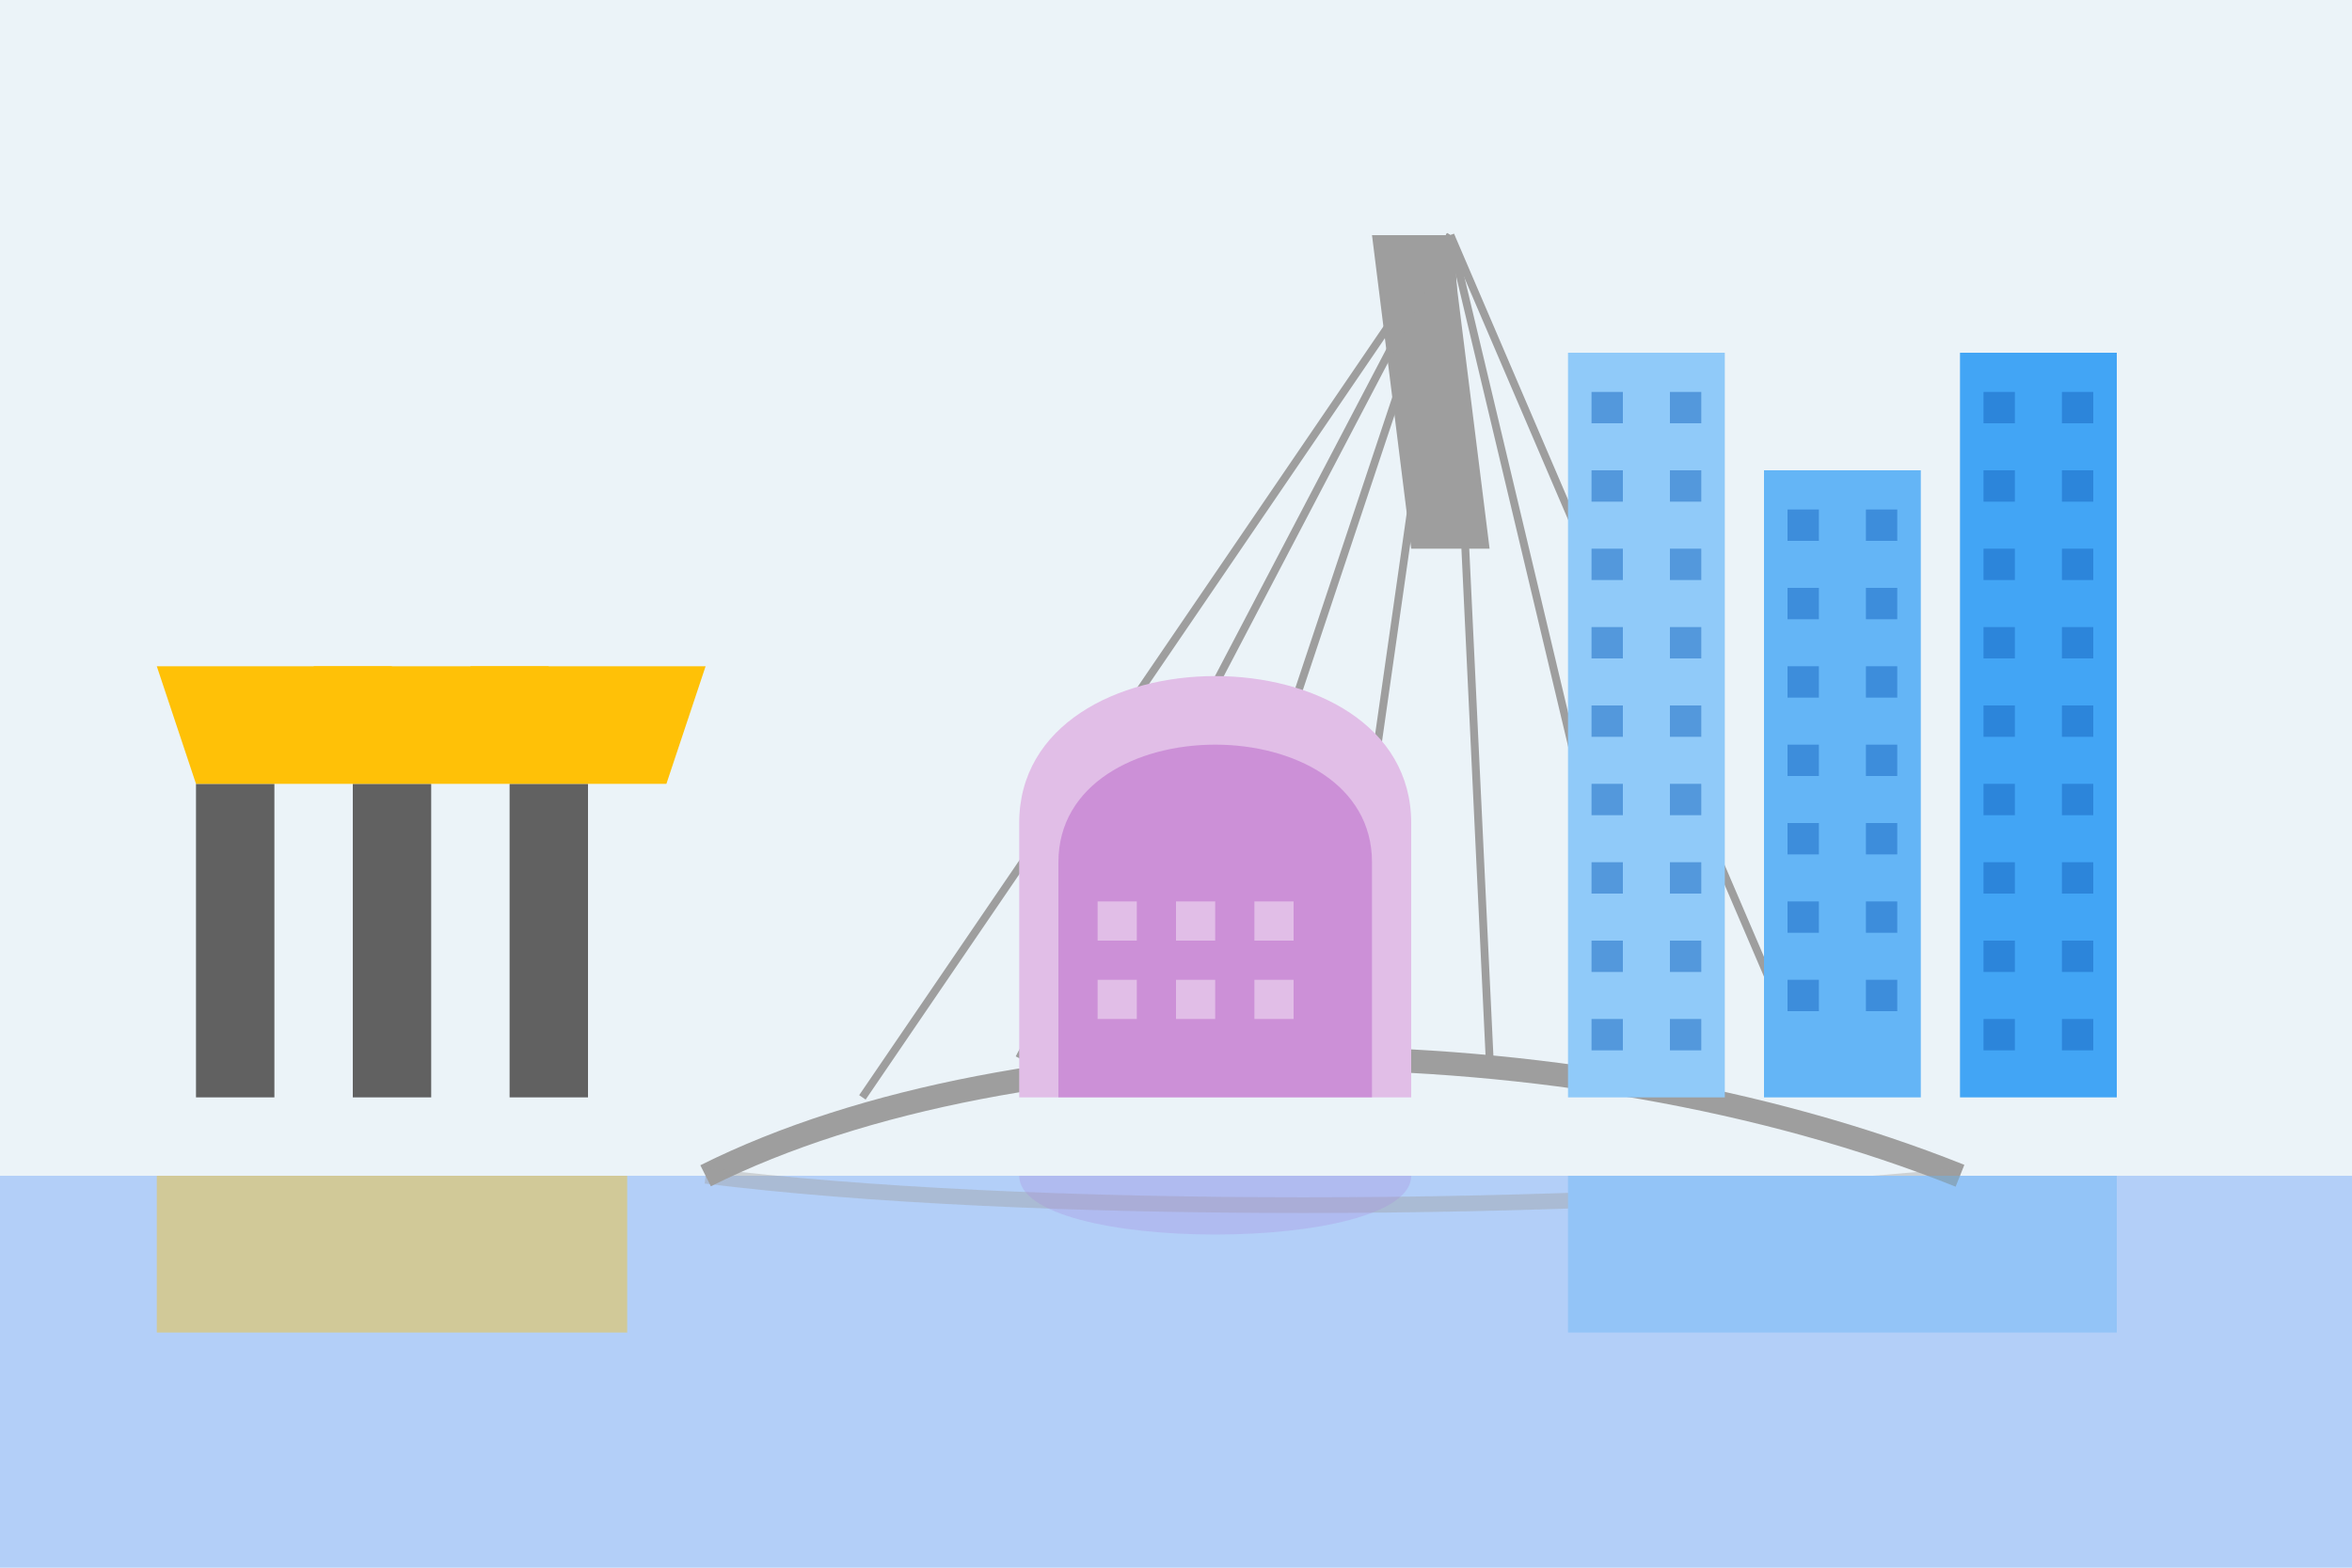 <svg xmlns="http://www.w3.org/2000/svg" width="300" height="200" viewBox="0 0 300 200">
  <!-- Background -->
  <rect width="300" height="200" fill="#f5f5f5"/>
  <rect x="0" y="150" width="300" height="50" fill="#1A75FF" opacity="0.3"/>
  
  <!-- Sky -->
  <rect x="0" y="0" width="300" height="150" fill="#E3F2FD" opacity="0.5"/>
  
  <!-- Rotterdam's modern architecture silhouettes -->
  
  <!-- Cube Houses (Kubuswoningen) -->
  <g transform="translate(20, 100)">
    <!-- Cube house stems -->
    <rect x="5" y="0" width="10" height="40" fill="#616161"/>
    <rect x="25" y="0" width="10" height="40" fill="#616161"/>
    <rect x="45" y="0" width="10" height="40" fill="#616161"/>
    
    <!-- Cube houses -->
    <path d="M0,0 L20,0 L25,-15 L-5,-15 Z" fill="#FFC107" transform="translate(5, 0)"/>
    <path d="M0,0 L20,0 L25,-15 L-5,-15 Z" fill="#FFC107" transform="translate(25, 0)"/>
    <path d="M0,0 L20,0 L25,-15 L-5,-15 Z" fill="#FFC107" transform="translate(45, 0)"/>
  </g>
  
  <!-- Erasmus Bridge (Erasmusbrug) -->
  <g transform="translate(90, 150)">
    <!-- Bridge deck -->
    <path d="M0,0 C40,-20 110,-20 160,0" stroke="#9E9E9E" stroke-width="3" fill="none"/>
    
    <!-- Bridge tower -->
    <polygon points="90,-80 100,-80 95,-120 85,-120" fill="#9E9E9E"/>
    
    <!-- Bridge cables -->
    <line x1="95" y1="-120" x2="20" y2="-10" stroke="#9E9E9E" stroke-width="1"/>
    <line x1="95" y1="-120" x2="40" y2="-15" stroke="#9E9E9E" stroke-width="1"/>
    <line x1="95" y1="-120" x2="60" y2="-15" stroke="#9E9E9E" stroke-width="1"/>
    <line x1="95" y1="-120" x2="80" y2="-15" stroke="#9E9E9E" stroke-width="1"/>
    <line x1="95" y1="-120" x2="100" y2="-15" stroke="#9E9E9E" stroke-width="1"/>
    <line x1="95" y1="-120" x2="120" y2="-15" stroke="#9E9E9E" stroke-width="1"/>
    <line x1="95" y1="-120" x2="140" y2="-15" stroke="#9E9E9E" stroke-width="1"/>
  </g>
  
  <!-- De Rotterdam (skyscraper) -->
  <g transform="translate(200, 45)">
    <rect x="0" y="0" width="20" height="95" fill="#90CAF9"/>
    <rect x="25" y="15" width="20" height="80" fill="#64B5F6"/>
    <rect x="50" y="0" width="20" height="95" fill="#42A5F5"/>
    
    <!-- Windows -->
    <g fill="#1565C0" opacity="0.5">
      <!-- Left building windows -->
      <rect x="3" y="5" width="4" height="4"/>
      <rect x="13" y="5" width="4" height="4"/>
      <rect x="3" y="15" width="4" height="4"/>
      <rect x="13" y="15" width="4" height="4"/>
      <rect x="3" y="25" width="4" height="4"/>
      <rect x="13" y="25" width="4" height="4"/>
      <rect x="3" y="35" width="4" height="4"/>
      <rect x="13" y="35" width="4" height="4"/>
      <rect x="3" y="45" width="4" height="4"/>
      <rect x="13" y="45" width="4" height="4"/>
      <rect x="3" y="55" width="4" height="4"/>
      <rect x="13" y="55" width="4" height="4"/>
      <rect x="3" y="65" width="4" height="4"/>
      <rect x="13" y="65" width="4" height="4"/>
      <rect x="3" y="75" width="4" height="4"/>
      <rect x="13" y="75" width="4" height="4"/>
      <rect x="3" y="85" width="4" height="4"/>
      <rect x="13" y="85" width="4" height="4"/>
      
      <!-- Middle building windows -->
      <rect x="28" y="20" width="4" height="4"/>
      <rect x="38" y="20" width="4" height="4"/>
      <rect x="28" y="30" width="4" height="4"/>
      <rect x="38" y="30" width="4" height="4"/>
      <rect x="28" y="40" width="4" height="4"/>
      <rect x="38" y="40" width="4" height="4"/>
      <rect x="28" y="50" width="4" height="4"/>
      <rect x="38" y="50" width="4" height="4"/>
      <rect x="28" y="60" width="4" height="4"/>
      <rect x="38" y="60" width="4" height="4"/>
      <rect x="28" y="70" width="4" height="4"/>
      <rect x="38" y="70" width="4" height="4"/>
      <rect x="28" y="80" width="4" height="4"/>
      <rect x="38" y="80" width="4" height="4"/>
      
      <!-- Right building windows -->
      <rect x="53" y="5" width="4" height="4"/>
      <rect x="63" y="5" width="4" height="4"/>
      <rect x="53" y="15" width="4" height="4"/>
      <rect x="63" y="15" width="4" height="4"/>
      <rect x="53" y="25" width="4" height="4"/>
      <rect x="63" y="25" width="4" height="4"/>
      <rect x="53" y="35" width="4" height="4"/>
      <rect x="63" y="35" width="4" height="4"/>
      <rect x="53" y="45" width="4" height="4"/>
      <rect x="63" y="45" width="4" height="4"/>
      <rect x="53" y="55" width="4" height="4"/>
      <rect x="63" y="55" width="4" height="4"/>
      <rect x="53" y="65" width="4" height="4"/>
      <rect x="63" y="65" width="4" height="4"/>
      <rect x="53" y="75" width="4" height="4"/>
      <rect x="63" y="75" width="4" height="4"/>
      <rect x="53" y="85" width="4" height="4"/>
      <rect x="63" y="85" width="4" height="4"/>
    </g>
  </g>
  
  <!-- Market Hall (Markthal) -->
  <g transform="translate(130, 105)">
    <path d="M0,0 C0,-25 50,-25 50,0 L50,35 L0,35 Z" fill="#E1BEE7"/>
    <path d="M5,5 C5,-15 45,-15 45,5 L45,35 L5,35 Z" fill="#9C27B0" opacity="0.3"/>
    
    <!-- Market Hall windows -->
    <rect x="10" y="10" width="5" height="5" fill="#E1BEE7"/>
    <rect x="20" y="10" width="5" height="5" fill="#E1BEE7"/>
    <rect x="30" y="10" width="5" height="5" fill="#E1BEE7"/>
    <rect x="10" y="20" width="5" height="5" fill="#E1BEE7"/>
    <rect x="20" y="20" width="5" height="5" fill="#E1BEE7"/>
    <rect x="30" y="20" width="5" height="5" fill="#E1BEE7"/>
  </g>
  
  <!-- Water reflection of buildings -->
  <g opacity="0.4">
    <rect x="20" y="150" width="60" height="20" fill="#FFC107"/>
    <path d="M90,150 C130,155 200,155 250,150" stroke="#9E9E9E" stroke-width="2" fill="none"/>
    <rect x="200" y="150" width="70" height="20" fill="#64B5F6"/>
    <path d="M130,150 C130,160 180,160 180,150" fill="#9C27B0" opacity="0.3"/>
  </g>
</svg>
